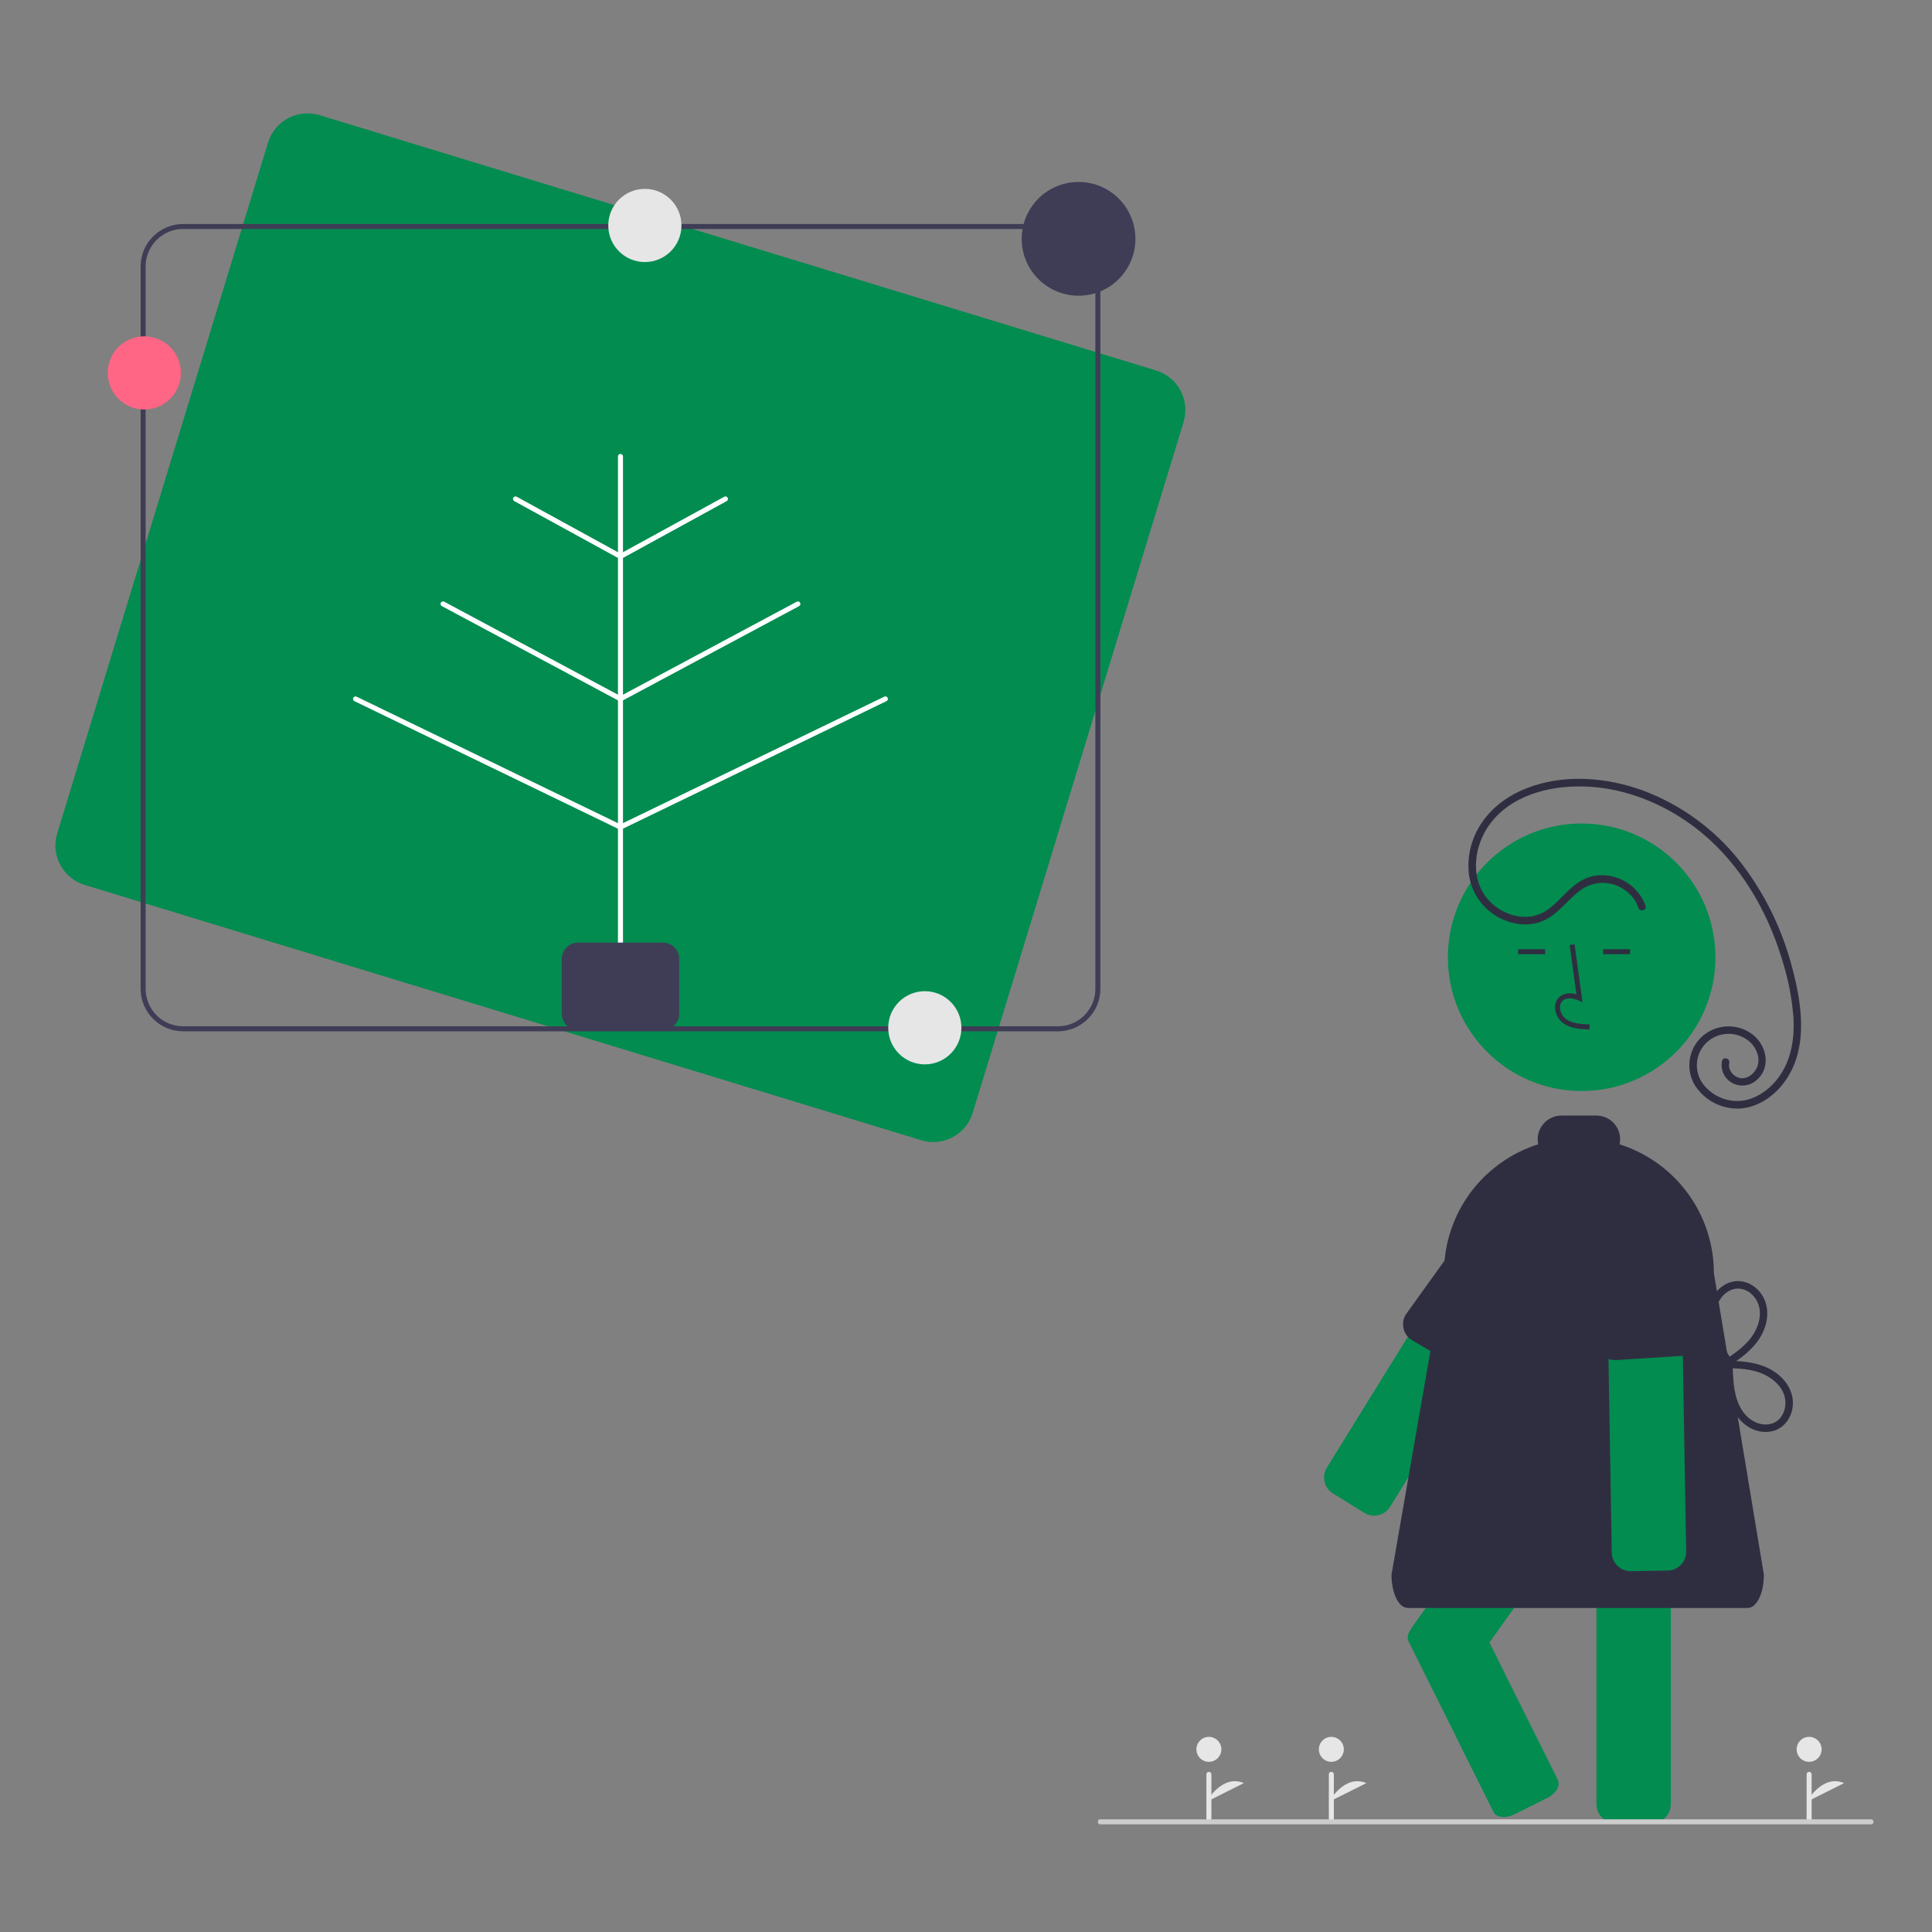 <?xml version="1.0" encoding="UTF-8"?>
<svg id="Layer_1" data-name="Layer 1" xmlns="http://www.w3.org/2000/svg" width="500" height="500" viewBox="0 0 500 500">
  <rect x="0" y="0" width="500" height="500" fill="#808080" stroke="none"/>
  <defs>
    <style>
      .cls-1 {
        fill: #ccc;
      }

      .cls-1, .cls-2, .cls-3, .cls-4, .cls-5, .cls-6, .cls-7 {
        stroke-width: 0px;
      }

      .cls-2 {
        fill: #3f3d56;
      }

      .cls-3 {
        fill: #2f2e41;
      }

      .cls-4 {
        fill: #e6e6e6;
      }

      .cls-5 {
        fill: #028c50;
      }

      .cls-6 {
        fill: #fff;
      }

      .cls-7 {
        fill: #ff6584;
      }
    </style>
  </defs>
  <path class="cls-5" d="M241.53,295.56c-1.05,0-2.1-.16-3.11-.47L21.89,229.01c-5.63-1.73-8.81-7.69-7.09-13.32L69.37,36.89c1.73-5.63,7.69-8.81,13.32-7.09l216.53,66.09c5.63,1.73,8.81,7.69,7.09,13.32l-54.57,178.79c-1.38,4.49-5.52,7.55-10.21,7.56Z"/>
  <path class="cls-2" d="M273.78,266.9H47.39c-6.07,0-10.99-4.93-11-11V68.97c0-6.07,4.93-10.99,11-11h226.39c6.07,0,10.99,4.93,11,11v186.94c0,6.07-4.93,10.99-11,11ZM47.39,59.26c-5.36,0-9.7,4.35-9.7,9.7v186.94c0,5.36,4.35,9.7,9.7,9.7h226.39c5.36,0,9.7-4.35,9.7-9.7V68.97c0-5.36-4.35-9.7-9.7-9.7H47.39Z"/>
  <path class="cls-6" d="M160.58,244.91c-.36,0-.65-.29-.65-.65v-126.13c0-.36.29-.65.65-.65s.65.29.65.65v126.13c0,.36-.29.65-.65.65Z"/>
  <path class="cls-6" d="M160.58,214.71c-.36,0-.65-.29-.65-.65,0-.25.14-.47.36-.58l68.57-33.19c.32-.16.71-.02.86.3.16.32.02.71-.3.86,0,0,0,0,0,0l-68.57,33.19c-.09.04-.18.06-.28.06Z"/>
  <path class="cls-6" d="M160.58,181.52c-.36,0-.65-.29-.65-.65,0-.24.13-.46.34-.57l45.93-24.58c.32-.17.71-.05.87.27.17.31.05.7-.26.87l-45.93,24.58c-.09.05-.2.08-.3.08Z"/>
  <path class="cls-6" d="M160.58,144.66c-.36,0-.65-.29-.65-.65,0-.24.13-.45.34-.57l27.17-14.89c.31-.17.71-.06.88.26s.06.71-.26.88h0l-27.17,14.89c-.1.05-.2.08-.31.08Z"/>
  <path class="cls-6" d="M160.58,214.71c-.1,0-.19-.02-.28-.06l-68.57-33.19c-.32-.16-.46-.54-.3-.86s.54-.46.86-.3l68.57,33.19c.32.16.46.54.3.86-.11.22-.33.37-.58.36Z"/>
  <path class="cls-6" d="M160.58,181.52c-.11,0-.21-.03-.3-.08l-45.93-24.58c-.31-.17-.43-.56-.26-.88.17-.31.56-.43.87-.26l45.93,24.58c.31.17.43.56.26.88-.11.21-.33.34-.57.34Z"/>
  <path class="cls-6" d="M160.58,144.66c-.11,0-.22-.03-.31-.08l-27.17-14.89c-.31-.17-.43-.56-.26-.88s.56-.43.88-.26l27.17,14.89c.31.17.43.57.26.88-.11.21-.33.34-.57.34h0Z"/>
  <path class="cls-2" d="M171.58,266.58h-21.99c-2.32,0-4.2-1.88-4.2-4.2v-14.23c0-2.32,1.88-4.2,4.2-4.2h21.99c2.32,0,4.2,1.88,4.2,4.2v14.23c0,2.32-1.88,4.2-4.2,4.2Z"/>
  <circle class="cls-7" cx="37.35" cy="96.51" r="9.47"/>
  <path class="cls-2" d="M293.85,61.81c0,.36-.01.72-.04,1.07-.59,8.11-7.64,14.2-15.75,13.61-8.11-.59-14.2-7.64-13.61-15.75.15-2.03.71-4.01,1.66-5.8.32-.61.68-1.19,1.08-1.74,4.75-6.59,13.95-8.08,20.55-3.33,3.5,2.52,5.71,6.45,6.06,10.75.04.39.05.79.05,1.2Z"/>
  <circle class="cls-4" cx="239.34" cy="265.99" r="9.47"/>
  <circle class="cls-4" cx="166.89" cy="58.35" r="9.47"/>
  <path class="cls-4" d="M468.2,471.49c-.36,0-.65-.29-.65-.65v-11.64c0-.36.29-.65.65-.65s.65.29.65.65v11.64c0,.36-.29.65-.65.65Z"/>
  <circle class="cls-4" cx="468.2" cy="452.73" r="3.23"/>
  <path class="cls-4" d="M467.55,466.32s4.04-7.28,9.7-4.85"/>
  <path class="cls-4" d="M312.86,471.49c-.36,0-.65-.29-.65-.65v-11.64c0-.36.29-.65.65-.65s.65.29.65.65v11.64c0,.36-.29.65-.65.65Z"/>
  <circle class="cls-4" cx="312.86" cy="452.73" r="3.23"/>
  <path class="cls-4" d="M312.21,466.32s4.04-7.28,9.7-4.85"/>
  <path class="cls-4" d="M344.55,471.49c-.36,0-.65-.29-.65-.65v-11.64c0-.36.29-.65.65-.65s.65.29.65.65v11.64c0,.36-.29.65-.65.65Z"/>
  <circle class="cls-4" cx="344.55" cy="452.73" r="3.23"/>
  <path class="cls-4" d="M343.91,466.32s4.04-7.28,9.7-4.85"/>
  <path class="cls-5" d="M364.8,422.2c.05-.08.1-.15.15-.22.13-.31.3-.6.49-.87l16.27-22.77,13.41-18.75h22.87l-1.62,2.26-2.88,4.03-8.92,12.47-19.11,26.73,17.72,35.59c.72,1.45-.51,3.53-2.74,4.64l-8.54,4.26c-.85.43-1.78.67-2.74.69-1.2,0-2.21-.45-2.63-1.29l-22.02-44.24c-.35-.83-.24-1.79.29-2.52Z"/>
  <path class="cls-5" d="M413.16,466.92v-80.86c0-.08,0-.15.01-.22.08-1.92,1.29-3.6,3.08-4.29.56-.22,1.15-.33,1.76-.33h9.55c2.68,0,4.85,2.17,4.85,4.85v80.86c0,2.68-2.17,4.85-4.85,4.85h-9.55c-2.68,0-4.85-2.17-4.85-4.85Z"/>
  <path class="cls-5" d="M401.62,322.28l-41.86,67.67c-1.41,2.27-4.4,2.98-6.68,1.57l-8.12-5.02c-2.27-1.41-2.97-4.4-1.57-6.68l41.86-67.67c.21-.34.46-.65.75-.93,1.59-1.55,4.04-1.82,5.93-.64l8.12,5.02c1.1.68,1.88,1.76,2.17,3.02.11.49.15,1,.11,1.5-.06.77-.3,1.51-.71,2.16Z"/>
  <path class="cls-3" d="M403.81,321.08l-16.21,33.22c-1.38,2.29-4.36,3.03-6.65,1.65l-15.5-9.08c-1.1-.67-1.89-1.74-2.2-2.99-.31-1.27-.1-2.61.59-3.71l21.18-29.49c.07-.12.16-.22.26-.31.77-.73,2.51-.99,3.9-1.2l.22-.03c.37-.06.7-.11.92-.17l.09-.02c.09-.02.19-.04.28-.05,1.14-.19,2.31.03,3.3.63l8.17,4.93c1.57.96,2.47,2.71,2.34,4.55-.06.73-.28,1.44-.66,2.07Z"/>
  <circle class="cls-5" cx="409.33" cy="247.74" r="34.62"/>
  <path class="cls-3" d="M411.35,266.4l.04-1.29c-2.41-.07-4.53-.22-6.12-1.38-.91-.71-1.48-1.78-1.54-2.93-.06-.71.22-1.4.75-1.87,1.06-.89,2.76-.6,4-.04l1.07.49-2.05-15-1.28.18,1.75,12.76c-1.69-.5-3.25-.28-4.32.62-.83.73-1.28,1.8-1.2,2.91.08,1.55.83,2.99,2.07,3.93,2.05,1.5,4.71,1.57,6.85,1.63Z"/>
  <rect class="cls-3" x="392.9" y="245.65" width="6.97" height="1.29"/>
  <rect class="cls-3" x="414.89" y="245.65" width="6.97" height="1.29"/>
  <path class="cls-3" d="M364.19,416.12c-2.29-.13-4.07-3.89-4.07-8.6l13.58-78.06c0-2.95.37-5.89,1.1-8.75h0c.27-1.03.58-2.05.94-3.04,2.17-6.07,5.98-11.42,11.01-15.45.57-.46,1.16-.91,1.76-1.33,2.93-2.07,6.16-3.67,9.58-4.74-.09-.43-.14-.86-.14-1.3,0-3.39,2.75-6.14,6.14-6.14h9.06c3.39,0,6.14,2.75,6.14,6.14,0,.44-.05.87-.14,1.3,14.52,4.6,24.4,18.08,24.4,33.31l12.94,78.06c0,4.83-1.85,8.62-4.2,8.62h-87.97s-.09,0-.14-.02Z"/>
  <path class="cls-5" d="M417.77,404.18c-.4-.71-.62-1.5-.64-2.31l-1.36-79.56c-.02-1.29.47-2.53,1.36-3.46h0c.89-.93,2.12-1.46,3.4-1.48l9.55-.16c2.49-.04,4.61,1.81,4.9,4.28.02.16.03.32.03.48l1.37,79.56c.04,2.68-2.09,4.88-4.77,4.93l-9.54.16c-1.77.03-3.42-.91-4.3-2.45h0Z"/>
  <path class="cls-3" d="M413.76,349.55c-.36-.64-.57-1.35-.62-2.08l.41-36.86c-.21-2.67,1.79-5,4.46-5.22l9.52-.75c1.16-.09,2.31.24,3.25.92.1.07.2.16.29.23.24.2.49.38.74.56l.21.15c1.37.97,2.92,2.07,2.99,3.14l5.73,35.96c.09,1.03-.16,2.05-.71,2.93-.13.21-.28.42-.44.61-.14.17-.3.32-.47.47-.79.71-1.79,1.14-2.85,1.22l-17.91,1.16c-1.87.14-3.66-.8-4.59-2.43h0Z"/>
  <path class="cls-3" d="M425.86,234.38c-1.99-5.43-7.58-8.67-13.28-7.71-1.99.41-3.84,1.33-5.38,2.66-3.22,2.6-5.68,6.51-9.89,7.62-3.6.95-7.54-.23-10.43-2.48-7.01-5.44-5.85-15.79-.63-22.06,6.05-7.28,16.34-9.39,25.37-8.79,9.43.63,18.51,4.31,26.12,9.84,7.68,5.59,13.73,13.19,18.09,21.59,2.21,4.28,4.01,8.75,5.39,13.37,1.55,4.84,2.53,9.85,2.92,14.92.28,4.94-.4,10.01-3.04,14.28-2.18,3.52-5.59,6.39-9.74,7.18-3.85.61-7.73-.83-10.25-3.8-2.7-3.14-2.61-7.82.22-10.85,3.15-3.33,8.4-3.47,11.73-.32.04.04.08.07.11.11,1.47,1.53,2.36,3.8,1.69,5.89-.56,1.76-2.32,3.38-4.27,3.2-1.83-.17-3.5-2.07-3.06-3.93.29-1.21-1.58-1.73-1.87-.52-.46,2.24.57,4.52,2.56,5.64,1.95,1.12,4.39.93,6.13-.49,4.09-3.14,3-9.05-.73-11.98-4.05-3.11-9.76-2.78-13.42.77-3.29,3.25-3.95,8.31-1.6,12.3,2.32,3.65,6.29,5.93,10.62,6.08,4.55.15,8.87-2.39,11.73-5.79,7.26-8.6,5.54-20.71,2.84-30.75-2.62-10.13-7.33-19.61-13.81-27.82-6.46-8.09-15-14.28-24.69-17.92-9.44-3.47-20.48-4.37-30-.7-4.62,1.78-8.82,4.67-11.65,8.78-2.73,3.86-3.98,8.58-3.52,13.29.49,4.37,2.88,8.29,6.55,10.72,3.38,2.26,7.83,3.25,11.77,1.96,4.67-1.53,7.12-5.95,11.02-8.58,3.44-2.26,7.93-2.11,11.22.38,1.55,1.1,2.72,2.66,3.33,4.46.39,1.18,2.26.68,1.87-.52h0Z"/>
  <path class="cls-3" d="M446.26,354.08c3.46.02,7.13.12,10.31,1.64,2.54,1.21,4.88,3.33,5.4,6.22.46,2.59-.7,5.62-3.36,6.46-3.01.95-6.06-.81-7.69-3.29-2.21-3.35-2.36-7.47-2.5-11.36-.04-1.25-1.99-1.25-1.94,0,.15,4.1.35,8.42,2.56,12.02,1.92,3.13,5.36,5.31,9.12,4.72,3.45-.54,5.62-3.57,5.83-6.93.21-3.5-1.86-6.55-4.64-8.47-3.81-2.63-8.61-2.91-13.09-2.94-.54.02-.96.47-.94,1,.02.51.43.92.94.94Z"/>
  <path class="cls-3" d="M446.75,353.95c3.3-2.08,6.65-4.38,8.74-7.77,1.9-3.08,2.63-7.05.91-10.37-1.53-2.93-4.81-4.9-8.13-4.09-3.53.86-5.78,4.18-6.21,7.64-.59,4.75,1.77,9.09,4.05,13.07.29.45.89.59,1.34.3.43-.27.58-.83.34-1.28-1.72-3.02-3.59-6.2-3.84-9.75-.22-3.06.86-6.3,3.77-7.73,2.55-1.25,5.32.03,6.74,2.33,1.64,2.66,1.07,5.96-.42,8.56-1.88,3.28-5.12,5.45-8.24,7.42-1.05.66-.08,2.34.98,1.68h0Z"/>
  <path class="cls-1" d="M484.33,472.14h-199.68c-.29,0-.52-.29-.52-.65s.23-.65.52-.65h199.68c.29,0,.52.29.52.65s-.23.65-.52.65Z"/>
</svg>